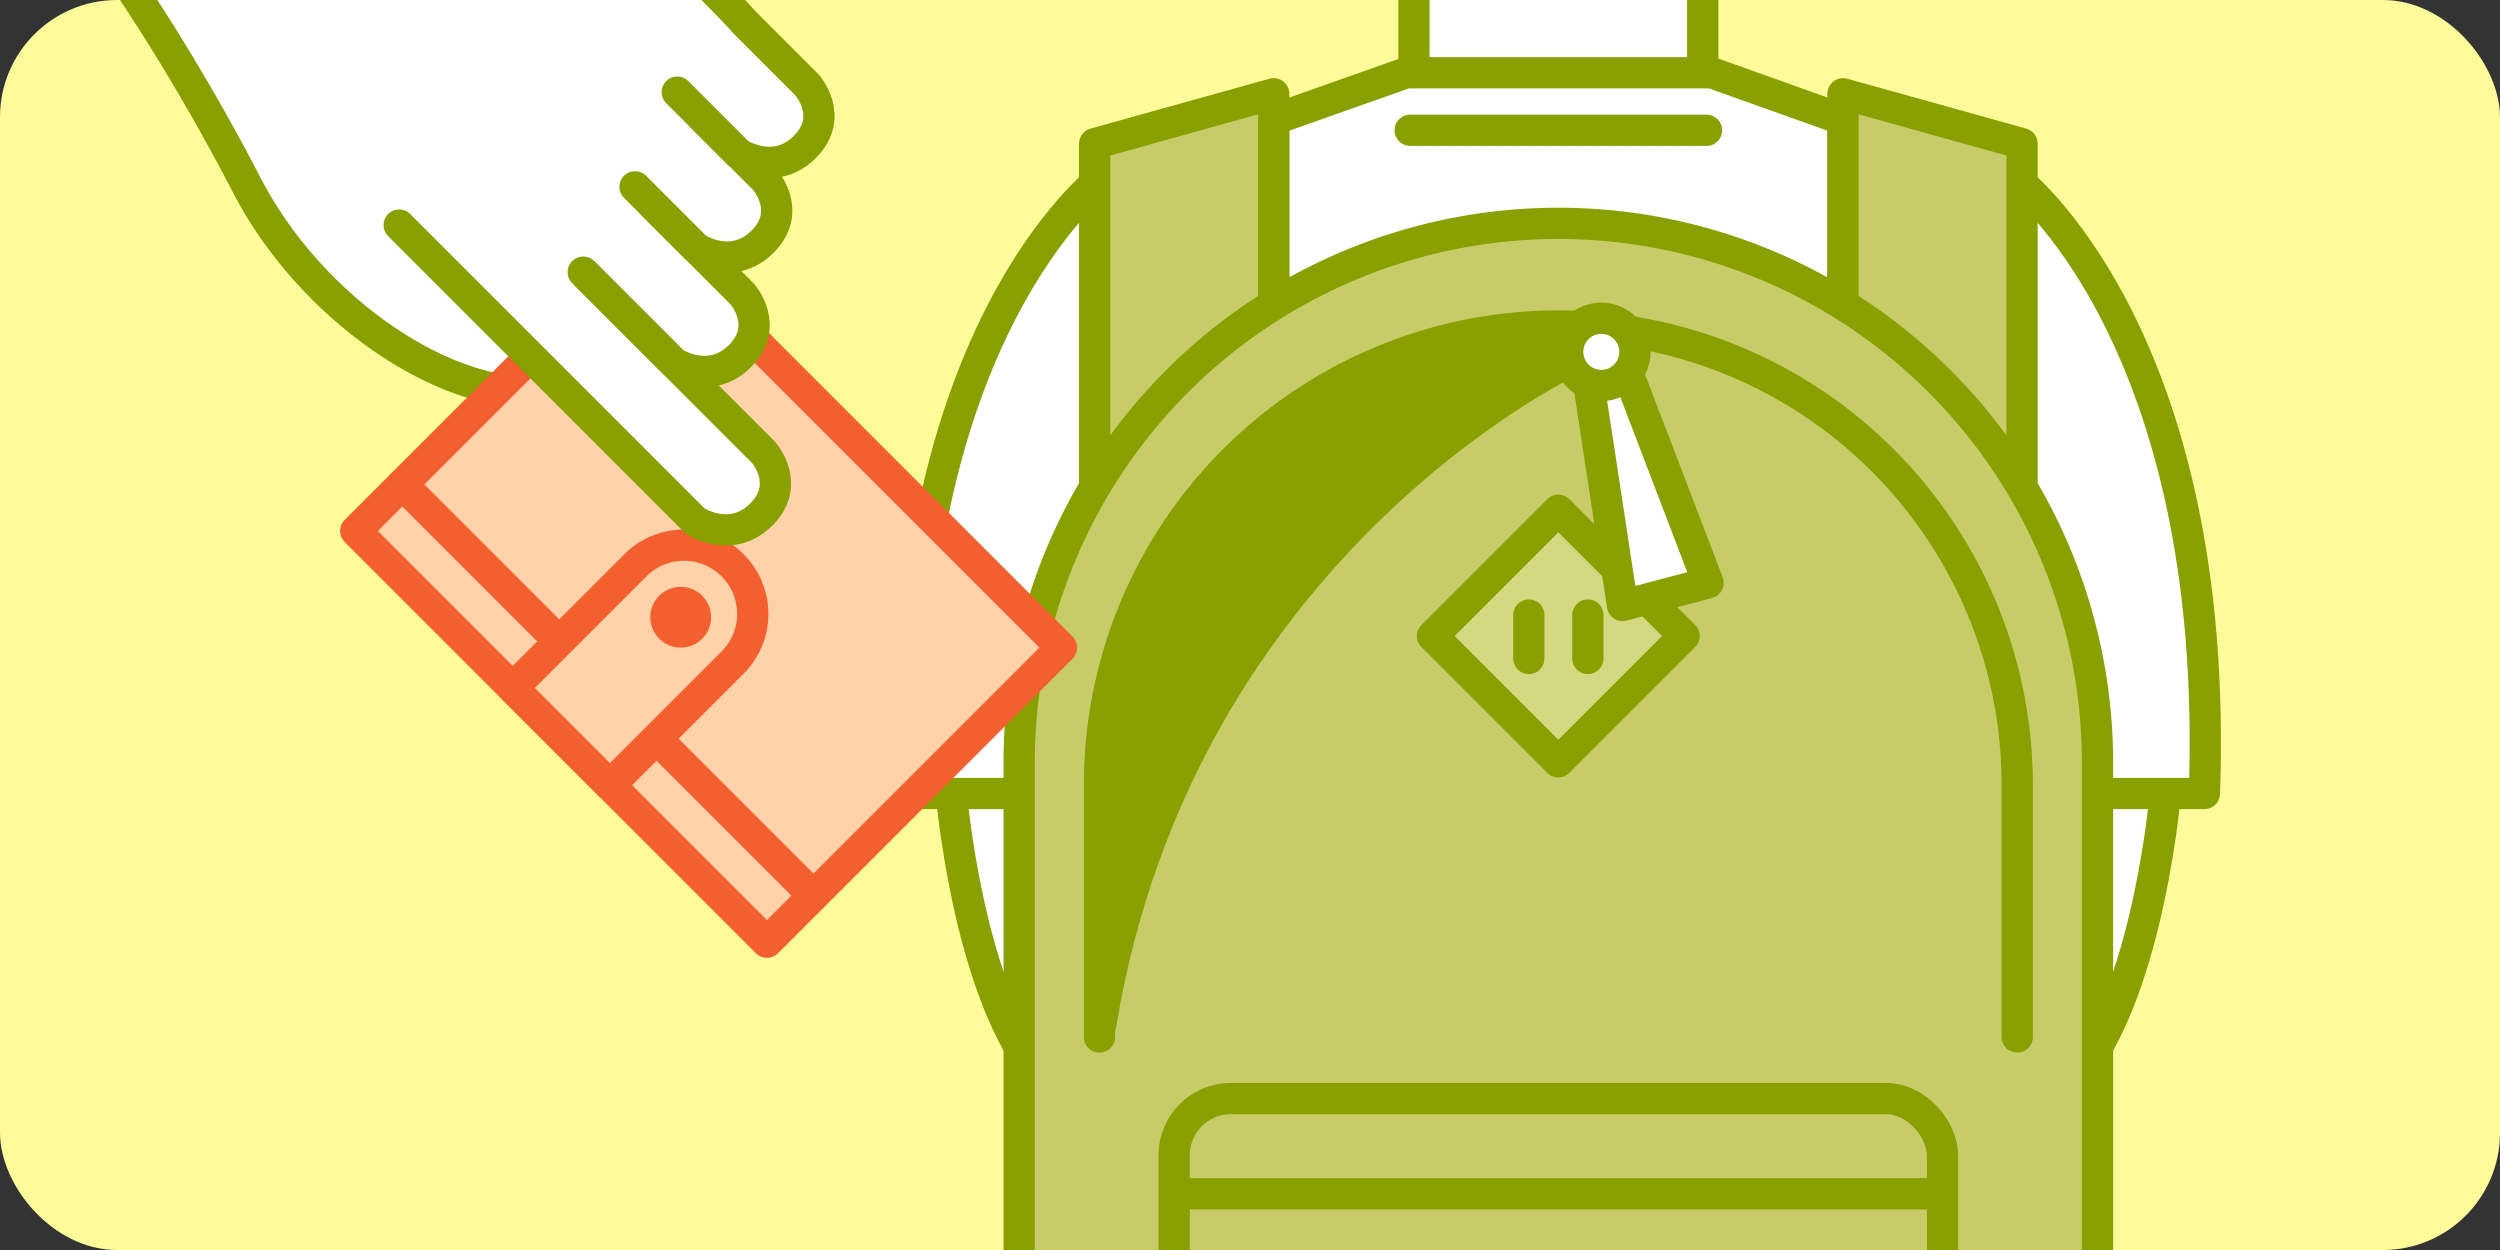 <svg id="レイヤー_1" data-name="レイヤー 1" xmlns="http://www.w3.org/2000/svg" xmlns:xlink="http://www.w3.org/1999/xlink" viewBox="0 0 320 160"><rect x="0" y="0" width="320" height="160" fill="#333333" stroke="none"/><defs><style>.cls-1,.cls-10{fill:none;}.cls-2{fill:#fffb9a;}.cls-3{clip-path:url(#clip-path);}.cls-4,.cls-8{fill:#fff;}.cls-4,.cls-5,.cls-6{stroke:#88a000;}.cls-10,.cls-4,.cls-5,.cls-6,.cls-9{stroke-linecap:round;stroke-linejoin:round;stroke-width:4px;}.cls-5{fill:#c7cc69;}.cls-6{fill:#d4d880;}.cls-7{fill:#88a000;}.cls-9{fill:#ffd2a9;}.cls-10,.cls-9{stroke:#f35f2e;}.cls-11{fill:#f35f2e;}</style><clipPath id="clip-path"><rect class="cls-1" width="320" height="160" rx="15"/></clipPath></defs><rect class="cls-2" width="320" height="160" rx="15"/><g class="cls-3"><path class="cls-4" d="M277.165,101.563s-2.035,24.036-10.626,35.321l-2.614-35.321Z"/><path class="cls-4" d="M132.396,136.884c-8.592-11.284-10.626-35.321-10.626-35.321h8.686Z"/><rect class="cls-4" x="180.988" y="-2.765" width="36.959" height="12.775"/><polygon class="cls-4" points="235.904 15.315 219.095 9.316 179.992 9.316 163.031 15.315 163.031 41.728 235.904 41.728 235.904 15.315"/><path class="cls-4" d="M258.007,22.878s26.24,19.949,24.157,78.686H255.906Z"/><path class="cls-4" d="M140.929,22.878s-26.24,19.949-24.157,78.686h26.258Z"/><polygon class="cls-5" points="163.031 12.001 140.115 18.388 140.115 64.659 163.031 64.659 163.031 12.001"/><polygon class="cls-5" points="258.82 18.388 235.904 12.001 235.904 64.659 258.82 64.659 258.82 18.388"/><path class="cls-5" d="M199.468,28.589h-0A69.012,69.012,0,0,0,130.456,97.601V174.597a30.479,30.479,0,0,0,30.479,30.479h77.066a30.479,30.479,0,0,0,30.479-30.479V97.601A69.012,69.012,0,0,0,199.468,28.589Z"/><path class="cls-5" d="M258.204,132.732v-32.267a58.736,58.736,0,0,0-58.736-58.736h-0a58.737,58.737,0,0,0-58.736,58.736v32.267"/><rect class="cls-6" x="188.081" y="70.025" width="22.773" height="22.773" transform="translate(115.989 -117.2) rotate(45)"/><line class="cls-4" x1="195.688" y1="78.727" x2="195.688" y2="84.281"/><line class="cls-4" x1="203.247" y1="78.727" x2="203.247" y2="84.281"/><rect class="cls-5" x="150.293" y="140.614" width="98.348" height="46.763" rx="7.257"/><line class="cls-4" x1="150.955" y1="152.802" x2="248.252" y2="152.802"/><path class="cls-5" d="M200.733,46.367s-49.778,23.602-59.822,84.692"/><polygon class="cls-4" points="218.635 74.606 207.683 77.499 203.183 47.953 207.959 46.691 218.635 74.606"/><circle class="cls-4" cx="204.968" cy="45.04" r="4.305"/><line class="cls-4" x1="180.502" y1="16.675" x2="218.433" y2="16.675"/><path class="cls-7" d="M200.117,46.367s-49.778,23.602-59.822,84.692l-.18,1.672v-32.267a58.737,58.737,0,0,1,58.736-58.736h0Z"/><path class="cls-8" d="M69.306,49.527c-11.752,1.736-29.735-9.678-38.359-26.184A271.989,271.989,0,0,0,14.595-4.177l11.463-4.8L72.158,41.845Z"/><path class="cls-8" d="M42.198-34.6c30.874,12.481,52.436,37.032,52.436,37.032l7.981,7.981s3.588,4.046-.296,7.93-8.473.839-8.473.839L85.989,11.326,89.231,14.55l7.981,7.981s3.588,4.046-.296,7.93-8.473.839-8.473.839L80.587,23.443l2.394,2.394L94.319,37.175s3.588,4.046-.296,7.93-8.473.839-8.473.839L74.336,34.73l-.378-.366L97.047,57.454s3.588,4.046-.296,7.93-8.473.839-8.473.839L50.396,28.34l-41.275-41.275Z"/><path class="cls-4" d="M15.292-3.708A271.987,271.987,0,0,1,31.645,23.812C40.268,40.318,58.251,51.732,70.003,49.996"/><rect class="cls-9" x="53.485" y="48.769" width="74.436" height="53.321" transform="translate(79.903 -42.044) rotate(45)"/><line class="cls-10" x1="104.124" y1="114.642" x2="51.491" y2="62.008"/><path class="cls-9" d="M78.074,100.505,93.774,84.806a8.801,8.801,0,0,0,0-12.447h0a8.801,8.801,0,0,0-12.447,0L65.627,88.058Z"/><circle class="cls-11" cx="87.129" cy="79.004" r="3.888"/><path class="cls-4" d="M51.093,28.809,88.976,66.691s4.589,3.045,8.473-.839.296-7.93.296-7.93L74.655,34.833"/><path class="cls-4" d="M75.033,35.199l11.214,11.214s4.589,3.045,8.473-.839.296-7.93.296-7.93L83.678,26.306"/><path class="cls-4" d="M81.284,23.912l7.856,7.856s4.589,3.045,8.473-.839.296-7.93.296-7.93l-7.981-7.981"/><path class="cls-4" d="M86.686,11.795,94.543,19.651s4.589,3.045,8.473-.839.296-7.93.296-7.93L95.331,2.902S73.769-21.65,42.895-34.131"/></g></svg>